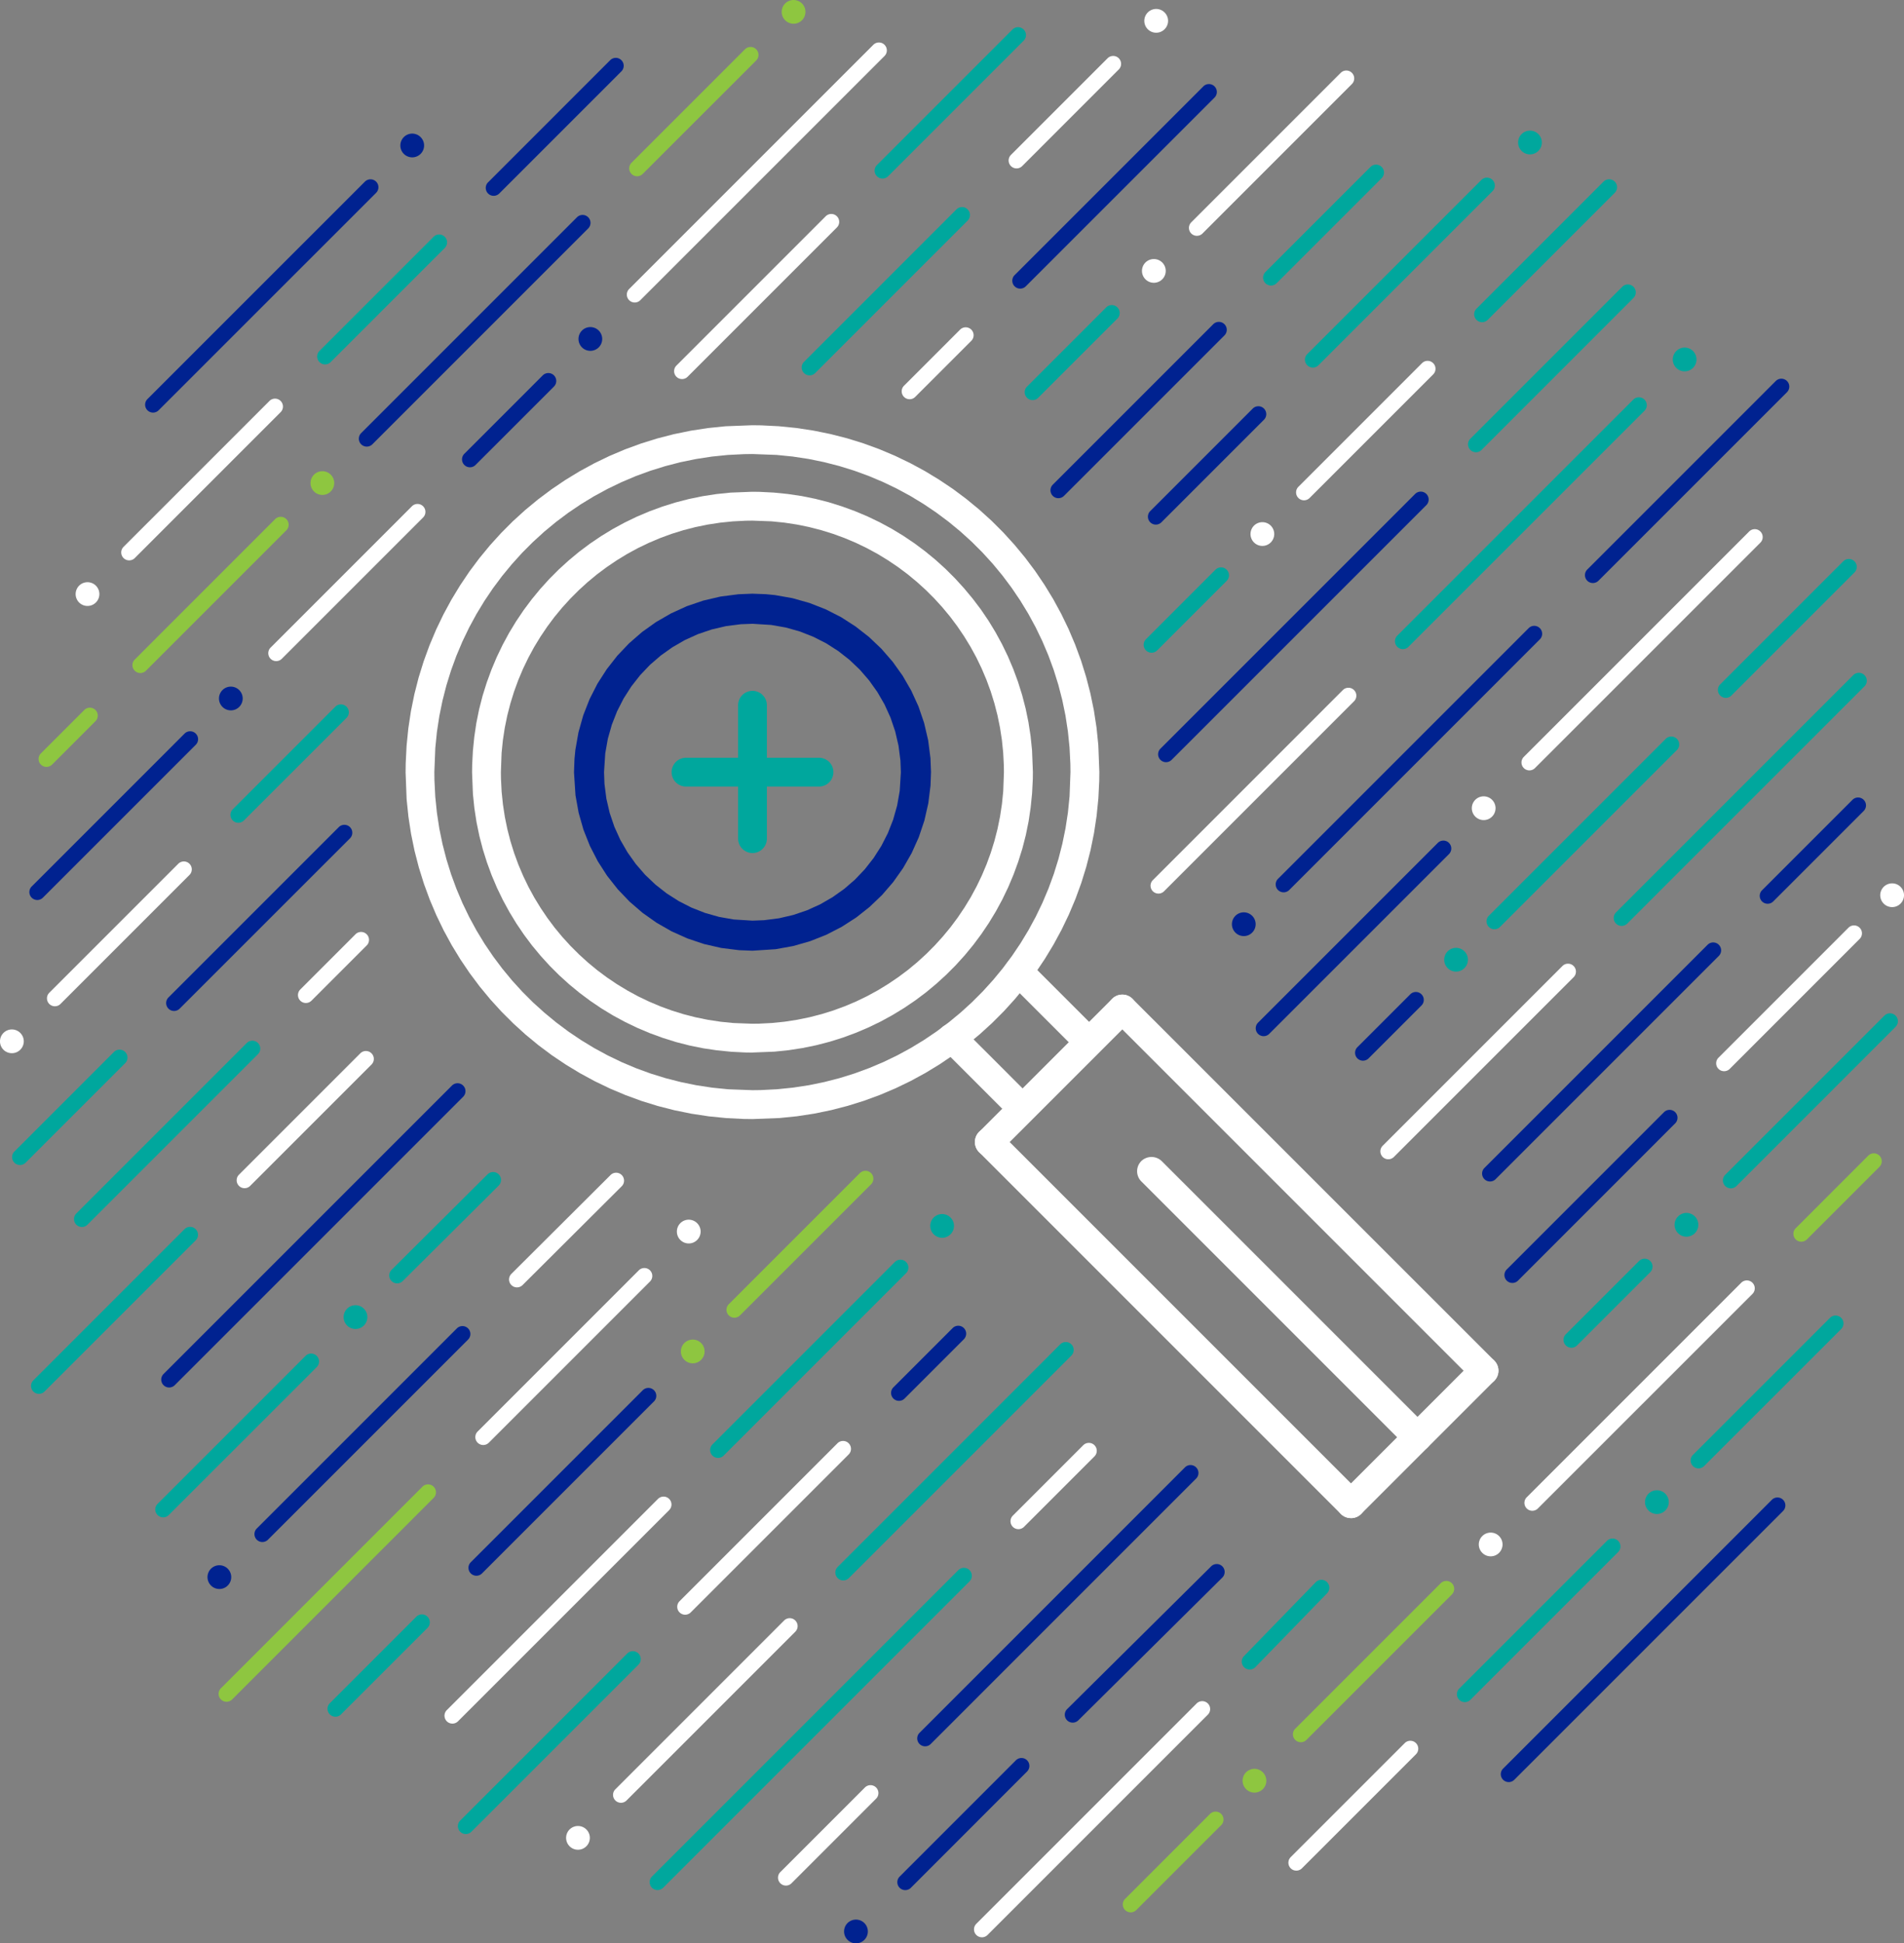<svg xmlns="http://www.w3.org/2000/svg" width="184.325" height="188.119" viewBox="0 0 184.325 188.119">
  <rect x="0" y="0" width="184.325" height="188.119" fill="#808080" stroke="none"/>
  <g id="Icone_saibamais" transform="translate(-34.453 -29.502)">
    <g id="BG" transform="translate(34.453 29.502)">
      <g id="Group_910" data-name="Group 910">
        <g id="Group_796" data-name="Group 796" transform="translate(7.164 100.745)">
          <path id="Path_814" data-name="Path 814" d="M53.917,310.479a.766.766,0,0,1-.542-1.308l16.5-16.5a.766.766,0,0,1,1.084,1.083l-16.5,16.5A.763.763,0,0,1,53.917,310.479Z" transform="translate(-53.151 -292.45)" fill="#00a79d"/>
        </g>
        <g id="Group_797" data-name="Group 797" transform="translate(15.61 104.859)">
          <path id="Path_815" data-name="Path 815" d="M75.96,332.64a.766.766,0,0,1-.542-1.308l27.92-27.92a.766.766,0,1,1,1.084,1.084L76.5,332.416A.764.764,0,0,1,75.96,332.64Z" transform="translate(-75.194 -303.187)" fill="#002290"/>
        </g>
        <g id="Group_798" data-name="Group 798" transform="translate(22.31 68.186)">
          <path id="Path_816" data-name="Path 816" d="M93.449,218.928a.766.766,0,0,1-.542-1.308l9.927-9.927a.766.766,0,1,1,1.084,1.084L93.991,218.7A.763.763,0,0,1,93.449,218.928Z" transform="translate(-92.683 -207.469)" fill="#00a79d"/>
        </g>
        <g id="Group_799" data-name="Group 799" transform="translate(103.082 151.401)">
          <path id="Path_817" data-name="Path 817" d="M304.266,440.016a.766.766,0,0,1-.539-1.311l13.944-13.82a.766.766,0,1,1,1.079,1.089l-13.944,13.821A.765.765,0,0,1,304.266,440.016Z" transform="translate(-303.5 -424.663)" fill="#002290"/>
        </g>
        <g id="Group_800" data-name="Group 800" transform="translate(1.172 101.607)">
          <path id="Path_818" data-name="Path 818" d="M38.278,305.868a.766.766,0,0,1-.542-1.308l9.636-9.635a.766.766,0,1,1,1.084,1.084l-9.636,9.635A.765.765,0,0,1,38.278,305.868Z" transform="translate(-37.512 -294.7)" fill="#00a79d"/>
        </g>
        <g id="Group_801" data-name="Group 801" transform="translate(62.893 151.769)">
          <path id="Path_819" data-name="Path 819" d="M199.371,456.816a.766.766,0,0,1-.542-1.308l29.658-29.658a.766.766,0,1,1,1.084,1.084l-29.658,29.658A.763.763,0,0,1,199.371,456.816Z" transform="translate(-198.605 -425.625)" fill="#00a79d"/>
        </g>
        <g id="Group_802" data-name="Group 802" transform="translate(25.968 48.784)">
          <path id="Path_820" data-name="Path 820" d="M103,172.043a.766.766,0,0,1-.542-1.308l13.68-13.68a.766.766,0,1,1,1.084,1.084l-13.68,13.68A.764.764,0,0,1,103,172.043Z" transform="translate(-102.229 -156.831)" fill="#fff"/>
        </g>
        <g id="Group_803" data-name="Group 803" transform="translate(59.349 156.643)">
          <path id="Path_821" data-name="Path 821" d="M190.122,456.214a.766.766,0,0,1-.542-1.308l16.336-16.336A.766.766,0,0,1,207,439.653l-16.336,16.336A.763.763,0,0,1,190.122,456.214Z" transform="translate(-189.356 -438.345)" fill="#fff"/>
        </g>
        <g id="Group_804" data-name="Group 804" transform="translate(97.827 139.674)">
          <path id="Path_822" data-name="Path 822" d="M290.55,402.408a.766.766,0,0,1-.542-1.308l6.819-6.819a.766.766,0,1,1,1.084,1.083l-6.819,6.819A.763.763,0,0,1,290.55,402.408Z" transform="translate(-289.784 -394.057)" fill="#fff"/>
        </g>
        <g id="Group_805" data-name="Group 805" transform="translate(124.73 168.51)">
          <path id="Path_823" data-name="Path 823" d="M360.767,481.889a.766.766,0,0,1-.542-1.308l11.038-11.038a.766.766,0,0,1,1.084,1.084l-11.038,11.038A.763.763,0,0,1,360.767,481.889Z" transform="translate(-360.001 -469.319)" fill="#fff"/>
        </g>
        <g id="Group_806" data-name="Group 806" transform="translate(28.847 90.215)">
          <path id="Path_824" data-name="Path 824" d="M110.51,271.843a.766.766,0,0,1-.542-1.308l5.344-5.344a.766.766,0,1,1,1.084,1.084l-5.344,5.344A.763.763,0,0,1,110.51,271.843Z" transform="translate(-109.744 -264.967)" fill="#fff"/>
        </g>
        <g id="Group_807" data-name="Group 807" transform="translate(22.911 101.739)">
          <path id="Path_825" data-name="Path 825" d="M95.017,308.325a.766.766,0,0,1-.542-1.308l11.747-11.747a.766.766,0,1,1,1.084,1.084L95.559,308.1A.763.763,0,0,1,95.017,308.325Z" transform="translate(-94.251 -295.045)" fill="#fff"/>
        </g>
        <g id="Group_808" data-name="Group 808" transform="translate(44.33 159.826)">
          <path id="Path_826" data-name="Path 826" d="M150.922,464.367a.766.766,0,0,1-.542-1.308l16.181-16.181a.766.766,0,0,1,1.083,1.083l-16.181,16.181A.764.764,0,0,1,150.922,464.367Z" transform="translate(-150.156 -446.654)" fill="#00a79d"/>
        </g>
        <g id="Group_809" data-name="Group 809" transform="translate(15.032 131.027)">
          <path id="Path_827" data-name="Path 827" d="M74.451,387.341a.766.766,0,0,1-.542-1.308l14.322-14.322a.766.766,0,1,1,1.084,1.084L74.993,387.116A.764.764,0,0,1,74.451,387.341Z" transform="translate(-73.685 -371.486)" fill="#00a79d"/>
        </g>
        <g id="Group_810" data-name="Group 810" transform="translate(44.729 36.112)">
          <path id="Path_828" data-name="Path 828" d="M151.963,132.879a.766.766,0,0,1-.542-1.308l7.59-7.59a.766.766,0,0,1,1.084,1.084l-7.59,7.59A.763.763,0,0,1,151.963,132.879Z" transform="translate(-151.197 -123.757)" fill="#002290"/>
        </g>
        <g id="Group_811" data-name="Group 811" transform="translate(86.265 128.334)">
          <path id="Path_829" data-name="Path 829" d="M260.373,371.729a.766.766,0,0,1-.542-1.308l5.738-5.739a.766.766,0,1,1,1.084,1.083l-5.738,5.739A.764.764,0,0,1,260.373,371.729Z" transform="translate(-259.607 -364.458)" fill="#002290"/>
        </g>
        <g id="Group_812" data-name="Group 812" transform="translate(12.823 50.028)">
          <path id="Path_830" data-name="Path 830" d="M68.687,175.2a.766.766,0,0,1-.542-1.308L81.734,160.3a.766.766,0,0,1,1.084,1.084L69.229,174.973A.763.763,0,0,1,68.687,175.2Z" transform="translate(-67.921 -160.076)" fill="#8ec640"/>
        </g>
        <g id="Group_813" data-name="Group 813" transform="translate(16.084 79.843)">
          <path id="Path_831" data-name="Path 831" d="M77.2,255.915a.766.766,0,0,1-.542-1.308l16.488-16.488a.766.766,0,1,1,1.084,1.084L77.74,255.69A.765.765,0,0,1,77.2,255.915Z" transform="translate(-76.432 -237.894)" fill="#002290"/>
        </g>
        <g id="Group_814" data-name="Group 814" transform="translate(43.032 144.872)">
          <path id="Path_832" data-name="Path 832" d="M147.533,429.6a.766.766,0,0,1-.542-1.308l20.442-20.442a.766.766,0,1,1,1.083,1.084l-20.442,20.442A.765.765,0,0,1,147.533,429.6Z" transform="translate(-146.767 -407.624)" fill="#fff"/>
        </g>
        <g id="Group_815" data-name="Group 815" transform="translate(86.87 170.18)">
          <path id="Path_833" data-name="Path 833" d="M261.953,486.464a.766.766,0,0,1-.542-1.308L272.664,473.9a.766.766,0,0,1,1.083,1.084L262.5,486.239A.763.763,0,0,1,261.953,486.464Z" transform="translate(-261.187 -473.679)" fill="#002290"/>
        </g>
        <g id="Group_816" data-name="Group 816" transform="translate(68.75 121.938)">
          <path id="Path_834" data-name="Path 834" d="M214.658,366.955a.766.766,0,0,1-.542-1.308l17.658-17.658a.766.766,0,1,1,1.084,1.084L215.2,366.73A.764.764,0,0,1,214.658,366.955Z" transform="translate(-213.892 -347.764)" fill="#00a79d"/>
        </g>
        <g id="Group_817" data-name="Group 817" transform="translate(75.317 172.79)">
          <path id="Path_835" data-name="Path 835" d="M231.8,490.228a.766.766,0,0,1-.542-1.308l8.2-8.2a.766.766,0,0,1,1.083,1.083l-8.2,8.2A.763.763,0,0,1,231.8,490.228Z" transform="translate(-231.031 -480.491)" fill="#fff"/>
        </g>
        <g id="Group_818" data-name="Group 818" transform="translate(4.548 83.389)">
          <path id="Path_836" data-name="Path 836" d="M47.088,261.168a.766.766,0,0,1-.542-1.308l12.486-12.486a.766.766,0,1,1,1.084,1.084L47.63,260.944A.763.763,0,0,1,47.088,261.168Z" transform="translate(-46.322 -247.149)" fill="#fff"/>
        </g>
        <g id="Group_819" data-name="Group 819" transform="translate(2.844 70.792)">
          <path id="Path_837" data-name="Path 837" d="M42.64,230.6a.766.766,0,0,1-.542-1.308l14.8-14.8a.766.766,0,1,1,1.084,1.084l-14.8,14.8A.766.766,0,0,1,42.64,230.6Z" transform="translate(-41.874 -214.271)" fill="#002290"/>
        </g>
        <g id="Group_820" data-name="Group 820" transform="translate(125.168 153.037)">
          <path id="Path_838" data-name="Path 838" d="M361.911,444.548a.766.766,0,0,1-.542-1.308l14.081-14.081a.766.766,0,0,1,1.083,1.084l-14.081,14.081A.766.766,0,0,1,361.911,444.548Z" transform="translate(-361.145 -428.935)" fill="#8ec640"/>
        </g>
        <g id="Group_821" data-name="Group 821" transform="translate(65.563 139.486)">
          <path id="Path_839" data-name="Path 839" d="M206.34,410.386a.766.766,0,0,1-.542-1.308l15.288-15.288a.766.766,0,1,1,1.084,1.083l-15.288,15.288A.764.764,0,0,1,206.34,410.386Z" transform="translate(-205.574 -393.565)" fill="#fff"/>
        </g>
        <g id="Group_822" data-name="Group 822" transform="translate(94.294 164.673)">
          <path id="Path_840" data-name="Path 840" d="M281.329,482.164a.766.766,0,0,1-.542-1.308l21.327-21.327a.766.766,0,0,1,1.084,1.084l-21.327,21.327A.764.764,0,0,1,281.329,482.164Z" transform="translate(-280.563 -459.304)" fill="#fff"/>
        </g>
        <g id="Group_823" data-name="Group 823" transform="translate(21.163 143.689)">
          <path id="Path_841" data-name="Path 841" d="M90.454,425.58a.766.766,0,0,1-.542-1.308l19.51-19.511a.766.766,0,1,1,1.084,1.084L91,425.355A.763.763,0,0,1,90.454,425.58Z" transform="translate(-89.688 -404.536)" fill="#8ec640"/>
        </g>
        <g id="Group_824" data-name="Group 824" transform="translate(141.043 148.937)">
          <path id="Path_842" data-name="Path 842" d="M403.346,434.063a.766.766,0,0,1-.542-1.308l14.3-14.3a.766.766,0,1,1,1.083,1.084l-14.3,14.3A.763.763,0,0,1,403.346,434.063Z" transform="translate(-402.58 -418.233)" fill="#00a79d"/>
        </g>
        <g id="Group_825" data-name="Group 825" transform="translate(80.874 129.912)">
          <path id="Path_843" data-name="Path 843" d="M246.3,391.652a.766.766,0,0,1-.542-1.308L267.3,368.8a.766.766,0,1,1,1.084,1.083l-21.543,21.543A.765.765,0,0,1,246.3,391.652Z" transform="translate(-245.537 -368.576)" fill="#00a79d"/>
        </g>
        <g id="Group_826" data-name="Group 826" transform="translate(49.282 113.523)">
          <path id="Path_844" data-name="Path 844" d="M163.846,336.9a.766.766,0,0,1-.541-1.309l9.6-9.567a.766.766,0,0,1,1.082,1.086l-9.6,9.567A.767.767,0,0,1,163.846,336.9Z" transform="translate(-163.08 -325.802)" fill="#fff"/>
        </g>
        <g id="Group_827" data-name="Group 827" transform="translate(70.33 113.336)">
          <path id="Path_845" data-name="Path 845" d="M218.782,339.534a.766.766,0,0,1-.542-1.308l12.689-12.689a.766.766,0,1,1,1.084,1.084L219.324,339.31A.765.765,0,0,1,218.782,339.534Z" transform="translate(-218.016 -325.313)" fill="#8ec640"/>
        </g>
        <g id="Group_828" data-name="Group 828" transform="translate(151.363 121.829)">
          <path id="Path_846" data-name="Path 846" d="M430.28,356.116a.766.766,0,0,1-.542-1.308l7.1-7.1a.766.766,0,0,1,1.083,1.083l-7.1,7.1A.766.766,0,0,1,430.28,356.116Z" transform="translate(-429.514 -347.481)" fill="#00a79d"/>
        </g>
        <g id="Group_829" data-name="Group 829" transform="translate(120.215 152.928)">
          <path id="Path_847" data-name="Path 847" d="M348.983,437.333a.766.766,0,0,1-.55-1.3l6.945-7.152a.766.766,0,0,1,1.1,1.068l-6.945,7.152A.764.764,0,0,1,348.983,437.333Z" transform="translate(-348.217 -428.649)" fill="#00a79d"/>
        </g>
        <g id="Group_830" data-name="Group 830" transform="translate(37.682 113.455)">
          <path id="Path_848" data-name="Path 848" d="M133.569,336.4a.766.766,0,0,1-.54-1.31l9.29-9.244a.766.766,0,1,1,1.081,1.087l-9.29,9.244A.765.765,0,0,1,133.569,336.4Z" transform="translate(-132.803 -325.623)" fill="#00a79d"/>
        </g>
        <g id="Group_831" data-name="Group 831" transform="translate(45.353 134.352)">
          <path id="Path_849" data-name="Path 849" d="M153.592,398.347a.766.766,0,0,1-.542-1.308L169.7,380.391a.766.766,0,1,1,1.084,1.084l-16.648,16.648A.763.763,0,0,1,153.592,398.347Z" transform="translate(-152.826 -380.166)" fill="#002290"/>
        </g>
        <g id="Group_832" data-name="Group 832" transform="translate(88.797 141.808)">
          <path id="Path_850" data-name="Path 850" d="M266.982,426.865a.766.766,0,0,1-.542-1.308l25.705-25.706a.766.766,0,0,1,1.083,1.083l-25.705,25.706A.764.764,0,0,1,266.982,426.865Z" transform="translate(-266.216 -399.627)" fill="#002290"/>
        </g>
        <g id="Group_833" data-name="Group 833" transform="translate(24.634 128.366)">
          <path id="Path_851" data-name="Path 851" d="M99.514,385.446a.766.766,0,0,1-.542-1.308l19.371-19.371a.766.766,0,1,1,1.084,1.083l-19.371,19.371A.764.764,0,0,1,99.514,385.446Z" transform="translate(-98.748 -364.542)" fill="#002290"/>
        </g>
        <g id="Group_834" data-name="Group 834" transform="translate(3.004 118.762)">
          <path id="Path_852" data-name="Path 852" d="M43.058,355.639a.766.766,0,0,1-.542-1.308L57.148,339.7a.766.766,0,0,1,1.084,1.083L43.6,355.414A.763.763,0,0,1,43.058,355.639Z" transform="translate(-42.292 -339.475)" fill="#00a79d"/>
        </g>
        <g id="Group_835" data-name="Group 835" transform="translate(11.737 38.589)">
          <path id="Path_853" data-name="Path 853" d="M65.853,145.875a.766.766,0,0,1-.542-1.308l14.123-14.122a.766.766,0,0,1,1.084,1.084L66.4,145.651A.763.763,0,0,1,65.853,145.875Z" transform="translate(-65.087 -130.22)" fill="#fff"/>
        </g>
        <g id="Group_836" data-name="Group 836" transform="translate(46.017 122.748)">
          <path id="Path_854" data-name="Path 854" d="M155.325,367.009a.766.766,0,0,1-.542-1.308l15.6-15.6a.766.766,0,1,1,1.084,1.083l-15.6,15.6A.763.763,0,0,1,155.325,367.009Z" transform="translate(-154.559 -349.878)" fill="#fff"/>
        </g>
        <g id="Group_837" data-name="Group 837" transform="translate(3.735 68.5)">
          <path id="Path_855" data-name="Path 855" d="M44.967,214.027a.766.766,0,0,1-.542-1.308l4.2-4.2a.766.766,0,0,1,1.084,1.083l-4.2,4.2A.764.764,0,0,1,44.967,214.027Z" transform="translate(-44.201 -208.29)" fill="#8ec640"/>
        </g>
        <g id="Group_838" data-name="Group 838" transform="translate(31.707 156.277)">
          <path id="Path_856" data-name="Path 856" d="M117.974,447.293a.766.766,0,0,1-.542-1.308l8.371-8.371a.766.766,0,0,1,1.084,1.083l-8.371,8.371A.764.764,0,0,1,117.974,447.293Z" transform="translate(-117.208 -437.39)" fill="#00a79d"/>
        </g>
        <g id="Group_839" data-name="Group 839" transform="translate(108.698 175.38)">
          <path id="Path_857" data-name="Path 857" d="M318.924,496.991a.766.766,0,0,1-.542-1.308l8.207-8.208a.766.766,0,1,1,1.083,1.083l-8.207,8.208A.763.763,0,0,1,318.924,496.991Z" transform="translate(-318.158 -487.251)" fill="#8ec640"/>
        </g>
        <g id="Group_840" data-name="Group 840" transform="translate(30.061 45.612)">
          <path id="Path_858" data-name="Path 858" d="M113.249,150.513a1.149,1.149,0,0,1,0-1.624h0a1.149,1.149,0,0,1,1.624,0h0a1.149,1.149,0,0,1,0,1.624h0a1.133,1.133,0,0,1-.812.337h0A1.14,1.14,0,0,1,113.249,150.513Z" transform="translate(-112.913 -148.552)" fill="#8ec640"/>
        </g>
        <g id="Group_841" data-name="Group 841" transform="translate(7.322 56.359)">
          <path id="Path_859" data-name="Path 859" d="M53.9,178.566a1.154,1.154,0,0,1,0-1.628h0a1.149,1.149,0,0,1,1.625,0h0a1.149,1.149,0,0,1,0,1.625h0a1.149,1.149,0,0,1-.816.337h0A1.155,1.155,0,0,1,53.9,178.566Z" transform="translate(-53.563 -176.602)" fill="#fff"/>
        </g>
        <g id="Group_842" data-name="Group 842" transform="translate(56.003 31.662)">
          <path id="Path_860" data-name="Path 860" d="M180.959,114.107a1.154,1.154,0,0,1,0-1.628h0a1.149,1.149,0,0,1,1.624,0h0a1.154,1.154,0,0,1,0,1.628h0a1.156,1.156,0,0,1-.812.337h0A1.151,1.151,0,0,1,180.959,114.107Z" transform="translate(-180.623 -112.143)" fill="#002290"/>
        </g>
        <g id="Group_843" data-name="Group 843" transform="translate(38.758 12.932)">
          <path id="Path_861" data-name="Path 861" d="M135.949,65.219a1.149,1.149,0,0,1,0-1.624h0a1.142,1.142,0,0,1,1.624,0h0a1.142,1.142,0,0,1,0,1.624h0a1.149,1.149,0,0,1-.812.337h0A1.156,1.156,0,0,1,135.949,65.219Z" transform="translate(-135.613 -63.255)" fill="#002290"/>
        </g>
        <g id="Group_844" data-name="Group 844" transform="translate(21.199 66.467)">
          <path id="Path_862" data-name="Path 862" d="M90.119,204.943a1.149,1.149,0,0,1,0-1.624h0a1.149,1.149,0,0,1,1.624,0h0a1.149,1.149,0,0,1,0,1.624h0a1.133,1.133,0,0,1-.812.337h0A1.143,1.143,0,0,1,90.119,204.943Z" transform="translate(-89.783 -202.983)" fill="#002290"/>
        </g>
        <g id="Group_845" data-name="Group 845" transform="translate(0 99.654)">
          <path id="Path_863" data-name="Path 863" d="M34.789,291.567a1.154,1.154,0,0,1,0-1.628h0a1.15,1.15,0,0,1,1.628,0h0a1.145,1.145,0,0,1,0,1.624h0a1.149,1.149,0,0,1-.812.337h0A1.161,1.161,0,0,1,34.789,291.567Z" transform="translate(-34.453 -289.603)" fill="#fff"/>
        </g>
        <g id="Group_846" data-name="Group 846" transform="translate(33.265 126.347)">
          <path id="Path_864" data-name="Path 864" d="M121.614,361.236a1.147,1.147,0,0,1,0-1.628h0a1.149,1.149,0,0,1,1.624,0h0a1.154,1.154,0,0,1,0,1.628h0a1.152,1.152,0,0,1-.812.333h0A1.144,1.144,0,0,1,121.614,361.236Z" transform="translate(-121.275 -359.271)" fill="#00a79d"/>
        </g>
        <g id="Group_847" data-name="Group 847" transform="translate(65.528 118.067)">
          <path id="Path_865" data-name="Path 865" d="M205.819,339.627a1.154,1.154,0,0,1,0-1.628h0a1.149,1.149,0,0,1,1.624,0h0a1.147,1.147,0,0,1,0,1.628h0a1.149,1.149,0,0,1-.812.337h0A1.156,1.156,0,0,1,205.819,339.627Z" transform="translate(-205.483 -337.662)" fill="#fff"/>
        </g>
        <g id="Group_848" data-name="Group 848" transform="translate(65.915 129.673)">
          <path id="Path_866" data-name="Path 866" d="M206.829,369.913a1.149,1.149,0,0,1,0-1.624h0a1.149,1.149,0,0,1,1.624,0h0a1.149,1.149,0,0,1,0,1.624h0a1.132,1.132,0,0,1-.812.338h0A1.139,1.139,0,0,1,206.829,369.913Z" transform="translate(-206.492 -367.952)" fill="#8ec640"/>
        </g>
        <g id="Group_849" data-name="Group 849" transform="translate(90.056 117.523)">
          <path id="Path_867" data-name="Path 867" d="M269.839,338.2a1.149,1.149,0,0,1,0-1.624h0a1.149,1.149,0,0,1,1.625,0h0a1.142,1.142,0,0,1,0,1.624h0a1.132,1.132,0,0,1-.812.338h0A1.145,1.145,0,0,1,269.839,338.2Z" transform="translate(-269.503 -336.242)" fill="#00a79d"/>
        </g>
        <g id="Group_850" data-name="Group 850" transform="translate(81.715 185.821)">
          <path id="Path_868" data-name="Path 868" d="M248.069,516.463a1.149,1.149,0,0,1,0-1.625h0a1.154,1.154,0,0,1,1.628,0h0a1.149,1.149,0,0,1,0,1.625h0a1.149,1.149,0,0,1-.816.337h0A1.146,1.146,0,0,1,248.069,516.463Z" transform="translate(-247.733 -514.503)" fill="#002290"/>
        </g>
        <g id="Group_851" data-name="Group 851" transform="translate(162.114 117.413)">
          <path id="Path_869" data-name="Path 869" d="M457.914,337.919a1.142,1.142,0,0,1,0-1.625h0a1.142,1.142,0,0,1,1.625,0h0a1.149,1.149,0,0,1,0,1.625h0a1.163,1.163,0,0,1-.812.337h0A1.149,1.149,0,0,1,457.914,337.919Z" transform="translate(-457.575 -335.955)" fill="#00a79d"/>
        </g>
        <g id="Group_852" data-name="Group 852" transform="translate(120.293 171.224)">
          <path id="Path_870" data-name="Path 870" d="M348.759,478.367a1.149,1.149,0,0,1,0-1.624h0a1.145,1.145,0,0,1,1.624,0h0a1.15,1.15,0,0,1,0,1.628h0a1.166,1.166,0,0,1-.816.337h0A1.157,1.157,0,0,1,348.759,478.367Z" transform="translate(-348.422 -476.403)" fill="#8ec640"/>
        </g>
        <g id="Group_853" data-name="Group 853" transform="translate(54.804 176.76)">
          <path id="Path_871" data-name="Path 871" d="M177.829,492.813a1.149,1.149,0,0,1,0-1.625h0a1.149,1.149,0,0,1,1.625,0h0a1.149,1.149,0,0,1,0,1.625h0a1.14,1.14,0,0,1-.812.337h0A1.133,1.133,0,0,1,177.829,492.813Z" transform="translate(-177.492 -490.853)" fill="#fff"/>
        </g>
        <g id="Group_854" data-name="Group 854" transform="translate(20.088 151.519)">
          <path id="Path_872" data-name="Path 872" d="M87.219,426.933a1.149,1.149,0,0,1,0-1.624h0a1.149,1.149,0,0,1,1.625,0h0a1.149,1.149,0,0,1,0,1.624h0a1.133,1.133,0,0,1-.812.337h0A1.14,1.14,0,0,1,87.219,426.933Z" transform="translate(-86.883 -424.973)" fill="#002290"/>
        </g>
        <g id="Group_855" data-name="Group 855" transform="translate(14.05 17.358)">
          <path id="Path_873" data-name="Path 873" d="M71.889,97.39a.766.766,0,0,1-.542-1.308L92.4,75.033a.766.766,0,1,1,1.084,1.084L72.431,97.165A.764.764,0,0,1,71.889,97.39Z" transform="translate(-71.123 -74.808)" fill="#002290"/>
        </g>
        <g id="Group_856" data-name="Group 856" transform="translate(145.292 144.947)">
          <path id="Path_874" data-name="Path 874" d="M414.435,435.382a.766.766,0,0,1-.542-1.308l26.03-26.03a.766.766,0,0,1,1.083,1.083l-26.03,26.03A.763.763,0,0,1,414.435,435.382Z" transform="translate(-413.669 -407.82)" fill="#002290"/>
        </g>
        <g id="Group_857" data-name="Group 857" transform="translate(156.223 65.129)">
          <path id="Path_875" data-name="Path 875" d="M442.966,223.992a.766.766,0,0,1-.542-1.308l22.968-22.968a.766.766,0,1,1,1.083,1.084l-22.967,22.968A.763.763,0,0,1,442.966,223.992Z" transform="translate(-442.2 -199.492)" fill="#00a79d"/>
        </g>
        <g id="Group_858" data-name="Group 858" transform="translate(147.295 51.245)">
          <path id="Path_876" data-name="Path 876" d="M419.663,186.584a.766.766,0,0,1-.542-1.308l21.8-21.8A.766.766,0,1,1,442,164.562l-21.8,21.8A.764.764,0,0,1,419.663,186.584Z" transform="translate(-418.897 -163.254)" fill="#fff"/>
        </g>
        <g id="Group_859" data-name="Group 859" transform="translate(145.644 107.437)">
          <path id="Path_877" data-name="Path 877" d="M415.354,326.671a.766.766,0,0,1-.542-1.308l15.222-15.222a.766.766,0,0,1,1.084,1.083L415.9,326.447A.763.763,0,0,1,415.354,326.671Z" transform="translate(-414.588 -309.917)" fill="#002290"/>
        </g>
        <g id="Group_860" data-name="Group 860" transform="translate(65.261 20.712)">
          <path id="Path_878" data-name="Path 878" d="M205.552,99.543a.766.766,0,0,1-.542-1.308l14.45-14.45a.766.766,0,0,1,1.083,1.084l-14.45,14.45A.763.763,0,0,1,205.552,99.543Z" transform="translate(-204.786 -83.561)" fill="#fff"/>
        </g>
        <g id="Group_861" data-name="Group 861" transform="translate(170.359 77.197)">
          <path id="Path_879" data-name="Path 879" d="M479.862,241.277a.766.766,0,0,1-.542-1.308l8.755-8.755a.766.766,0,0,1,1.083,1.084l-8.755,8.755A.764.764,0,0,1,479.862,241.277Z" transform="translate(-479.096 -230.989)" fill="#002290"/>
        </g>
        <g id="Group_862" data-name="Group 862" transform="translate(97.999 8.137)">
          <path id="Path_880" data-name="Path 880" d="M291,70.542a.766.766,0,0,1-.542-1.308l18.27-18.27a.766.766,0,0,1,1.083,1.084l-18.27,18.27A.763.763,0,0,1,291,70.542Z" transform="translate(-290.233 -50.739)" fill="#002290"/>
        </g>
        <g id="Group_863" data-name="Group 863" transform="translate(115.102 6.827)">
          <path id="Path_881" data-name="Path 881" d="M335.639,63.321a.766.766,0,0,1-.542-1.308l14.468-14.468a.766.766,0,0,1,1.083,1.084L336.181,63.1A.763.763,0,0,1,335.639,63.321Z" transform="translate(-334.873 -47.321)" fill="#fff"/>
        </g>
        <g id="Group_864" data-name="Group 864" transform="translate(87.293 31.683)">
          <path id="Path_882" data-name="Path 882" d="M263.056,119.158a.766.766,0,0,1-.542-1.308l5.43-5.43a.766.766,0,1,1,1.084,1.084l-5.43,5.43A.763.763,0,0,1,263.056,119.158Z" transform="translate(-262.29 -112.195)" fill="#fff"/>
        </g>
        <g id="Group_865" data-name="Group 865" transform="translate(47.026 5.6)">
          <path id="Path_883" data-name="Path 883" d="M157.957,57.475a.766.766,0,0,1-.542-1.308l11.822-11.823a.766.766,0,1,1,1.084,1.084L158.5,57.25A.764.764,0,0,1,157.957,57.475Z" transform="translate(-157.191 -44.119)" fill="#002290"/>
        </g>
        <g id="Group_866" data-name="Group 866" transform="translate(133.634 93.283)">
          <path id="Path_884" data-name="Path 884" d="M384.007,291.91a.766.766,0,0,1-.542-1.308l17.4-17.4a.766.766,0,1,1,1.083,1.084l-17.4,17.4A.763.763,0,0,1,384.007,291.91Z" transform="translate(-383.241 -272.974)" fill="#fff"/>
        </g>
        <g id="Group_867" data-name="Group 867" transform="translate(143.91 71.297)">
          <path id="Path_885" data-name="Path 885" d="M410.828,234.245a.766.766,0,0,1-.542-1.308l17.122-17.122a.766.766,0,1,1,1.083,1.084L411.37,234.02A.764.764,0,0,1,410.828,234.245Z" transform="translate(-410.062 -215.59)" fill="#00a79d"/>
        </g>
        <g id="Group_868" data-name="Group 868" transform="translate(122.281 15.936)">
          <path id="Path_886" data-name="Path 886" d="M354.377,82.8a.766.766,0,0,1-.542-1.308l10.17-10.17a.766.766,0,0,1,1.084,1.084l-10.17,10.17A.764.764,0,0,1,354.377,82.8Z" transform="translate(-353.611 -71.097)" fill="#00a79d"/>
        </g>
        <g id="Group_869" data-name="Group 869" transform="translate(153.44 36.659)">
          <path id="Path_887" data-name="Path 887" d="M435.7,144.963a.766.766,0,0,1-.542-1.308l18.248-18.248a.766.766,0,1,1,1.084,1.084l-18.248,18.248A.765.765,0,0,1,435.7,144.963Z" transform="translate(-434.935 -125.183)" fill="#002290"/>
        </g>
        <g id="Group_870" data-name="Group 870" transform="translate(173.619 111.658)">
          <path id="Path_888" data-name="Path 888" d="M488.369,329.476a.766.766,0,0,1-.542-1.308l7.009-7.01a.766.766,0,1,1,1.083,1.083l-7.009,7.01A.765.765,0,0,1,488.369,329.476Z" transform="translate(-487.603 -320.934)" fill="#8ec640"/>
        </g>
        <g id="Group_871" data-name="Group 871" transform="translate(143.476 91.229)">
          <path id="Path_889" data-name="Path 889" d="M409.7,290.752a.766.766,0,0,1-.542-1.308l21.607-21.607a.766.766,0,0,1,1.084,1.084l-21.607,21.607A.764.764,0,0,1,409.7,290.752Z" transform="translate(-408.929 -267.612)" fill="#002290"/>
        </g>
        <g id="Group_872" data-name="Group 872" transform="translate(131.185 96.025)">
          <path id="Path_890" data-name="Path 890" d="M377.615,286.783a.766.766,0,0,1-.542-1.308l5.119-5.118a.766.766,0,1,1,1.084,1.083l-5.119,5.118A.764.764,0,0,1,377.615,286.783Z" transform="translate(-376.849 -280.132)" fill="#002290"/>
        </g>
        <g id="Group_873" data-name="Group 873" transform="translate(111.13 39.325)">
          <path id="Path_891" data-name="Path 891" d="M325.27,143.6a.766.766,0,0,1-.542-1.308l9.925-9.925a.766.766,0,1,1,1.083,1.084l-9.925,9.925A.763.763,0,0,1,325.27,143.6Z" transform="translate(-324.504 -132.143)" fill="#002290"/>
        </g>
        <g id="Group_874" data-name="Group 874" transform="translate(84.67 2.631)">
          <path id="Path_892" data-name="Path 892" d="M256.21,51.024a.766.766,0,0,1-.542-1.308L268.79,36.595a.766.766,0,0,1,1.083,1.084L256.752,50.8A.763.763,0,0,1,256.21,51.024Z" transform="translate(-255.444 -36.37)" fill="#00a79d"/>
        </g>
        <g id="Group_875" data-name="Group 875" transform="translate(126.331 17.195)">
          <path id="Path_893" data-name="Path 893" d="M364.946,92.769a.766.766,0,0,1-.542-1.308l16.854-16.854a.766.766,0,0,1,1.083,1.084L365.488,92.544A.764.764,0,0,1,364.946,92.769Z" transform="translate(-364.18 -74.382)" fill="#00a79d"/>
        </g>
        <g id="Group_876" data-name="Group 876" transform="translate(97.646 5.415)">
          <path id="Path_894" data-name="Path 894" d="M290.077,54.522a.766.766,0,0,1-.542-1.308l9.354-9.354a.766.766,0,0,1,1.084,1.084L290.619,54.3A.764.764,0,0,1,290.077,54.522Z" transform="translate(-289.311 -43.635)" fill="#fff"/>
        </g>
        <g id="Group_877" data-name="Group 877" transform="translate(166.142 89.581)">
          <path id="Path_895" data-name="Path 895" d="M468.854,277.424a.766.766,0,0,1-.542-1.308l12.58-12.58a.766.766,0,0,1,1.084,1.084L469.4,277.2A.763.763,0,0,1,468.854,277.424Z" transform="translate(-468.088 -263.311)" fill="#fff"/>
        </g>
        <g id="Group_878" data-name="Group 878" transform="translate(166.793 98.093)">
          <path id="Path_896" data-name="Path 896" d="M470.554,302.468a.766.766,0,0,1-.542-1.308l15.409-15.409a.766.766,0,0,1,1.084,1.083L471.1,302.244A.763.763,0,0,1,470.554,302.468Z" transform="translate(-469.788 -285.527)" fill="#00a79d"/>
        </g>
        <g id="Group_879" data-name="Group 879" transform="translate(34.74 20.806)">
          <path id="Path_897" data-name="Path 897" d="M125.891,106.233a.766.766,0,0,1-.542-1.308l20.894-20.894a.766.766,0,0,1,1.084,1.084l-20.894,20.894A.763.763,0,0,1,125.891,106.233Z" transform="translate(-125.125 -83.806)" fill="#002290"/>
        </g>
        <g id="Group_880" data-name="Group 880" transform="translate(101.696 31.159)">
          <path id="Path_898" data-name="Path 898" d="M300.647,127.895a.766.766,0,0,1-.542-1.308l15.534-15.534a.766.766,0,0,1,1.084,1.084L301.189,127.67A.764.764,0,0,1,300.647,127.895Z" transform="translate(-299.881 -110.828)" fill="#002290"/>
        </g>
        <g id="Group_881" data-name="Group 881" transform="translate(60.681 4.113)">
          <path id="Path_899" data-name="Path 899" d="M193.6,65.408a.766.766,0,0,1-.542-1.308l23.638-23.638a.766.766,0,0,1,1.084,1.084L194.139,65.184A.764.764,0,0,1,193.6,65.408Z" transform="translate(-192.831 -40.238)" fill="#fff"/>
        </g>
        <g id="Group_882" data-name="Group 882" transform="translate(142.12 27.538)">
          <path id="Path_900" data-name="Path 900" d="M406.155,117.615a.766.766,0,0,1-.542-1.308L420.32,101.6a.766.766,0,0,1,1.083,1.084L406.7,117.391A.765.765,0,0,1,406.155,117.615Z" transform="translate(-405.389 -101.377)" fill="#00a79d"/>
        </g>
        <g id="Group_883" data-name="Group 883" transform="translate(30.706 22.699)">
          <path id="Path_901" data-name="Path 901" d="M115.361,101.324a.766.766,0,0,1-.542-1.308l11.044-11.044a.766.766,0,0,1,1.083,1.084L115.9,101.1A.763.763,0,0,1,115.361,101.324Z" transform="translate(-114.595 -88.748)" fill="#00a79d"/>
        </g>
        <g id="Group_884" data-name="Group 884" transform="translate(99.2 29.532)">
          <path id="Path_902" data-name="Path 902" d="M294.133,115.78a.766.766,0,0,1-.542-1.308l7.665-7.665a.766.766,0,0,1,1.084,1.084l-7.665,7.665A.762.762,0,0,1,294.133,115.78Z" transform="translate(-293.367 -106.582)" fill="#00a79d"/>
        </g>
        <g id="Group_885" data-name="Group 885" transform="translate(111.385 66.58)">
          <path id="Path_903" data-name="Path 903" d="M325.937,223.2a.766.766,0,0,1-.542-1.308L343.785,203.5a.766.766,0,0,1,1.084,1.084l-18.389,18.389A.763.763,0,0,1,325.937,223.2Z" transform="translate(-325.171 -203.279)" fill="#fff"/>
        </g>
        <g id="Group_886" data-name="Group 886" transform="translate(110.721 54.91)">
          <path id="Path_904" data-name="Path 904" d="M324.2,181.093a.766.766,0,0,1-.542-1.308l6.741-6.741a.766.766,0,0,1,1.083,1.083l-6.741,6.741A.764.764,0,0,1,324.2,181.093Z" transform="translate(-323.438 -172.819)" fill="#00a79d"/>
        </g>
        <g id="Group_887" data-name="Group 887" transform="translate(123.5 60.57)">
          <path id="Path_905" data-name="Path 905" d="M357.557,213.4a.766.766,0,0,1-.542-1.308l24.276-24.276a.766.766,0,0,1,1.083,1.083L358.1,213.176A.763.763,0,0,1,357.557,213.4Z" transform="translate(-356.791 -187.591)" fill="#002290"/>
        </g>
        <g id="Group_888" data-name="Group 888" transform="translate(125.473 34.932)">
          <path id="Path_906" data-name="Path 906" d="M362.708,134.174a.766.766,0,0,1-.542-1.308L374.132,120.9a.766.766,0,0,1,1.083,1.084L363.25,133.95A.763.763,0,0,1,362.708,134.174Z" transform="translate(-361.942 -120.676)" fill="#fff"/>
        </g>
        <g id="Group_889" data-name="Group 889" transform="translate(77.612 20.045)">
          <path id="Path_907" data-name="Path 907" d="M237.787,98.111a.766.766,0,0,1-.542-1.308L252,82.045a.766.766,0,1,1,1.084,1.084L238.329,97.886A.764.764,0,0,1,237.787,98.111Z" transform="translate(-237.021 -81.82)" fill="#00a79d"/>
        </g>
        <g id="Group_890" data-name="Group 890" transform="translate(135.05 38.46)">
          <path id="Path_908" data-name="Path 908" d="M387.7,154.26a.766.766,0,0,1-.542-1.308l22.845-22.845a.766.766,0,0,1,1.084,1.083l-22.845,22.845A.763.763,0,0,1,387.7,154.26Z" transform="translate(-386.938 -129.883)" fill="#00a79d"/>
        </g>
        <g id="Group_891" data-name="Group 891" transform="translate(166.308 54.11)">
          <path id="Path_909" data-name="Path 909" d="M469.287,184.174a.766.766,0,0,1-.542-1.308l11.911-11.911a.766.766,0,0,1,1.084,1.084L469.829,183.95A.762.762,0,0,1,469.287,184.174Z" transform="translate(-468.521 -170.731)" fill="#00a79d"/>
        </g>
        <g id="Group_892" data-name="Group 892" transform="translate(163.668 127.343)">
          <path id="Path_910" data-name="Path 910" d="M462.4,376.671a.766.766,0,0,1-.542-1.308L475.123,362.1a.766.766,0,1,1,1.084,1.083L462.94,376.446A.763.763,0,0,1,462.4,376.671Z" transform="translate(-461.632 -361.872)" fill="#00a79d"/>
        </g>
        <g id="Group_893" data-name="Group 893" transform="translate(121.567 81.37)">
          <path id="Path_911" data-name="Path 911" d="M352.511,260.814a.766.766,0,0,1-.542-1.308l17.4-17.4a.766.766,0,0,1,1.083,1.084l-17.4,17.4A.763.763,0,0,1,352.511,260.814Z" transform="translate(-351.745 -241.881)" fill="#002290"/>
        </g>
        <g id="Group_894" data-name="Group 894" transform="translate(112.117 47.587)">
          <path id="Path_912" data-name="Path 912" d="M327.847,179.9a.766.766,0,0,1-.542-1.308l24.659-24.658a.766.766,0,0,1,1.084,1.083l-24.659,24.658A.763.763,0,0,1,327.847,179.9Z" transform="translate(-327.081 -153.707)" fill="#002290"/>
        </g>
        <g id="Group_895" data-name="Group 895" transform="translate(147.577 123.944)">
          <path id="Path_913" data-name="Path 913" d="M420.4,375.3a.766.766,0,0,1-.542-1.308l20.766-20.766a.766.766,0,0,1,1.084,1.084L420.94,375.073A.763.763,0,0,1,420.4,375.3Z" transform="translate(-419.632 -352.999)" fill="#fff"/>
        </g>
        <g id="Group_896" data-name="Group 896" transform="translate(142.715 17.359)">
          <path id="Path_914" data-name="Path 914" d="M407.71,88.639a.766.766,0,0,1-.542-1.308l12.3-12.3a.766.766,0,0,1,1.083,1.084l-12.3,12.3A.763.763,0,0,1,407.71,88.639Z" transform="translate(-406.944 -74.81)" fill="#00a79d"/>
        </g>
        <g id="Group_897" data-name="Group 897" transform="translate(60.911 4.546)">
          <path id="Path_915" data-name="Path 915" d="M194.2,53.884a.766.766,0,0,1-.542-1.308l10.983-10.983a.766.766,0,0,1,1.084,1.084L194.739,53.66A.763.763,0,0,1,194.2,53.884Z" transform="translate(-193.431 -41.368)" fill="#8ec640"/>
        </g>
        <g id="Group_898" data-name="Group 898" transform="translate(143.16 148.358)">
          <path id="Path_916" data-name="Path 916" d="M408.444,418.683a1.142,1.142,0,0,1,0-1.624h0a1.149,1.149,0,0,1,1.624,0h0a1.149,1.149,0,0,1,0,1.624h0a1.14,1.14,0,0,1-.812.337h0A1.132,1.132,0,0,1,408.444,418.683Z" transform="translate(-408.104 -416.723)" fill="#fff"/>
        </g>
        <g id="Group_899" data-name="Group 899" transform="translate(159.252 144.259)">
          <path id="Path_917" data-name="Path 917" d="M450.444,407.983a1.142,1.142,0,0,1,0-1.625h0a1.149,1.149,0,0,1,1.624,0h0a1.149,1.149,0,0,1,0,1.625h0a1.14,1.14,0,0,1-.812.337h0A1.134,1.134,0,0,1,450.444,407.983Z" transform="translate(-450.104 -406.023)" fill="#00a79d"/>
        </g>
        <g id="Group_900" data-name="Group 900" transform="translate(182.025 85.512)">
          <path id="Path_918" data-name="Path 918" d="M509.879,254.653a1.149,1.149,0,0,1,0-1.625h0a1.154,1.154,0,0,1,1.628,0h0a1.149,1.149,0,0,1,0,1.625h0a1.148,1.148,0,0,1-.816.337h0A1.149,1.149,0,0,1,509.879,254.653Z" transform="translate(-509.543 -252.693)" fill="#fff"/>
        </g>
        <g id="Group_901" data-name="Group 901" transform="translate(139.81 91.754)">
          <path id="Path_919" data-name="Path 919" d="M399.7,270.943a1.149,1.149,0,0,1,0-1.625h0a1.149,1.149,0,0,1,1.624,0h0a1.149,1.149,0,0,1,0,1.625h0a1.146,1.146,0,0,1-.812.337h0A1.136,1.136,0,0,1,399.7,270.943Z" transform="translate(-399.362 -268.982)" fill="#00a79d"/>
        </g>
        <g id="Group_902" data-name="Group 902" transform="translate(142.485 77.087)">
          <path id="Path_920" data-name="Path 920" d="M406.679,232.663a1.149,1.149,0,0,1,0-1.624h0a1.149,1.149,0,0,1,1.625,0h0a1.149,1.149,0,0,1,0,1.624h0a1.133,1.133,0,0,1-.812.338h0A1.138,1.138,0,0,1,406.679,232.663Z" transform="translate(-406.342 -230.703)" fill="#fff"/>
        </g>
        <g id="Group_903" data-name="Group 903" transform="translate(119.262 88.317)">
          <path id="Path_921" data-name="Path 921" d="M346.068,261.973a1.149,1.149,0,0,1,0-1.625h0a1.149,1.149,0,0,1,1.624,0h0a1.149,1.149,0,0,1,0,1.625h0a1.133,1.133,0,0,1-.812.337h0A1.141,1.141,0,0,1,346.068,261.973Z" transform="translate(-345.732 -260.013)" fill="#002290"/>
        </g>
        <g id="Group_904" data-name="Group 904" transform="translate(121.06 50.547)">
          <path id="Path_922" data-name="Path 922" d="M350.759,163.393a1.149,1.149,0,0,1,0-1.624h0a1.149,1.149,0,0,1,1.625,0h0a1.149,1.149,0,0,1,0,1.624h0a1.14,1.14,0,0,1-.812.337h0A1.133,1.133,0,0,1,350.759,163.393Z" transform="translate(-350.422 -161.432)" fill="#fff"/>
        </g>
        <g id="Group_905" data-name="Group 905" transform="translate(146.967 12.647)">
          <path id="Path_923" data-name="Path 923" d="M418.379,64.473a1.149,1.149,0,0,1,0-1.625h0a1.149,1.149,0,0,1,1.625,0h0a1.149,1.149,0,0,1,0,1.625h0a1.141,1.141,0,0,1-.812.337h0A1.133,1.133,0,0,1,418.379,64.473Z" transform="translate(-418.042 -62.513)" fill="#00a79d"/>
        </g>
        <g id="Group_906" data-name="Group 906" transform="translate(110.78 0.867)">
          <path id="Path_924" data-name="Path 924" d="M323.929,33.729a1.149,1.149,0,0,1,0-1.625h0a1.142,1.142,0,0,1,1.624,0h0a1.142,1.142,0,0,1,0,1.625h0a1.15,1.15,0,0,1-.812.337h0A1.155,1.155,0,0,1,323.929,33.729Z" transform="translate(-323.592 -31.765)" fill="#fff"/>
        </g>
        <g id="Group_907" data-name="Group 907" transform="translate(75.673)">
          <path id="Path_925" data-name="Path 925" d="M232.3,31.463a1.149,1.149,0,0,1,0-1.625h0a1.154,1.154,0,0,1,1.628,0h0a1.149,1.149,0,0,1,0,1.625h0a1.148,1.148,0,0,1-.816.337h0A1.146,1.146,0,0,1,232.3,31.463Z" transform="translate(-231.962 -29.502)" fill="#8ec640"/>
        </g>
        <g id="Group_908" data-name="Group 908" transform="translate(110.554 25.076)">
          <path id="Path_926" data-name="Path 926" d="M323.339,96.913a1.149,1.149,0,0,1,0-1.624h0a1.154,1.154,0,0,1,1.628,0h0a1.149,1.149,0,0,1,0,1.624h0a1.147,1.147,0,0,1-.816.338h0A1.145,1.145,0,0,1,323.339,96.913Z" transform="translate(-323.003 -94.953)" fill="#fff"/>
        </g>
        <g id="Group_909" data-name="Group 909" transform="translate(161.94 33.647)">
          <path id="Path_927" data-name="Path 927" d="M457.459,119.287a1.154,1.154,0,0,1,0-1.628h0a1.149,1.149,0,0,1,1.624,0h0a1.154,1.154,0,0,1,0,1.628h0a1.15,1.15,0,0,1-.812.337h0A1.149,1.149,0,0,1,457.459,119.287Z" transform="translate(-457.122 -117.323)" fill="#00a79d"/>
        </g>
      </g>
    </g>
    <g id="ICON" transform="translate(73.719 70.663)">
      <g id="Group_959" data-name="Group 959" transform="translate(0 0)">
        <g id="Group_914" data-name="Group 914">
          <g id="Group_913" data-name="Group 913">
            <g id="Group_912" data-name="Group 912">
              <g id="Group_911" data-name="Group 911">
                <path id="Path_928" data-name="Path 928" d="M170.522,204.1h-.017l-.831-.01-1.7-.085-1.693-.17-1.668-.253-1.64-.333-1.612-.412-1.577-.488-1.545-.565-1.508-.636-1.47-.707-1.428-.774-1.385-.839-1.341-.9-1.293-.966-1.245-1.025-1.194-1.084-1.141-1.138-1.084-1.19-1.028-1.243-.968-1.292-.907-1.34-.843-1.383-.777-1.427-.709-1.467-.639-1.506-.566-1.543-.492-1.577-.416-1.61-.337-1.639-.256-1.668-.174-1.692-.1-2.6.01-.865.085-1.7.17-1.693.252-1.668.334-1.642.411-1.609.49-1.579.564-1.544.636-1.508.706-1.469.774-1.429.841-1.386.9-1.34.965-1.293,1.025-1.245,1.083-1.194,1.138-1.141,1.192-1.084,1.243-1.028,1.292-.968,1.34-.907,1.382-.843,1.427-.777,1.467-.709,1.506-.639,1.543-.566,1.577-.492,1.61-.416,1.639-.337,1.668-.256,1.692-.174,2.6-.1.866.011,1.7.085,1.693.17,1.668.253,1.641.334,1.61.411,1.579.49,1.544.564,1.507.636,1.469.706,1.43.774,1.386.841,1.34.9,1.294.966,1.244,1.024,1.194,1.083,1.139,1.138,1.085,1.192,1.028,1.242.968,1.292.906,1.34.843,1.382.777,1.427.709,1.467.638,1.507.567,1.541.492,1.579.416,1.608.338,1.64.256,1.668L204,167.9l.1,2.6-.01.867-.085,1.7-.171,1.693-.252,1.668-.334,1.641-.412,1.611-.488,1.577-.565,1.545-.636,1.507-.707,1.47-.774,1.428-.839,1.386-.9,1.341-.965,1.293-1.025,1.245-1.083,1.194-1.139,1.139-1.19,1.085-1.243,1.028-1.292.968-1.34.907-1.383.842-1.427.777-1.467.709-1.507.639-1.541.567-1.578.492-1.608.416-1.64.338-1.668.256L173.14,204l-2.6.1A.1.1,0,0,1,170.522,204.1Zm-30.8-33.584.01.8.08,1.59.159,1.553.234,1.529.309,1.5.381,1.475.45,1.445.519,1.414.585,1.38.649,1.346.712,1.308.772,1.27.831,1.226.888,1.186.943,1.141.995,1.093,1.046,1.045,1.1.993,1.141.941,1.186.886,1.229.828,1.27.771,1.309.71,1.347.648,1.382.583,1.415.517,1.446.448,1.477.378,1.5.307,1.529.233,1.553.157,2.349.088.8-.01,1.589-.081,1.554-.159,1.529-.234,1.5-.309,1.475-.38,1.444-.451,1.414-.52,1.381-.584,1.345-.649,1.308-.712,1.269-.773,1.229-.831,1.185-.887,1.14-.943,1.093-.995,1.044-1.046.994-1.095.941-1.141.886-1.187.828-1.228.771-1.272.71-1.309.648-1.346.583-1.382.517-1.415.448-1.446.378-1.476.307-1.5.233-1.53.157-1.552.088-2.349-.01-.8-.081-1.59-.159-1.553-.234-1.529-.309-1.5-.381-1.475-.45-1.445-.52-1.415-.585-1.38-.649-1.345-.712-1.308-.773-1.269-.831-1.229-.887-1.185-.943-1.141-.995-1.092-1.046-1.045-1.095-.993-1.141-.941-1.187-.886-1.229-.83-1.27-.771-1.309-.71-1.346-.648-1.382-.583-1.415-.517-1.446-.449-1.475-.378-1.5-.307-1.529-.232-1.553-.156-2.349-.088-.8.011-1.59.08-1.552.159-1.529.235-1.5.309-1.475.381-1.445.45-1.416.519-1.379.586-1.346.649-1.308.712-1.269.772-1.228.831-1.184.888-1.139.942-1.094,1-1.045,1.046-.993,1.1-.941,1.141-.886,1.186-.829,1.23-.771,1.27-.71,1.309-.648,1.347-.583,1.382-.517,1.415-.449,1.446-.378,1.475-.307,1.5-.232,1.528-.157,1.554Z" transform="translate(-136.939 -136.934)" fill="#fff"/>
              </g>
            </g>
          </g>
        </g>
        <g id="Group_918" data-name="Group 918" transform="translate(6.437 6.438)">
          <g id="Group_917" data-name="Group 917">
            <g id="Group_916" data-name="Group 916">
              <g id="Group_915" data-name="Group 915">
                <path id="Path_929" data-name="Path 929" d="M180.887,208.03h-.017l-.666-.009-1.368-.069-1.37-.137-1.348-.2-1.326-.269-1.3-.333-1.276-.4-1.248-.455-1.22-.514-1.188-.571-1.156-.625-1.12-.679-1.084-.731-1.046-.78-1.006-.828-.965-.875-.921-.918-.878-.964-.831-1-.782-1.044-.733-1.082-.681-1.119-.629-1.153-.573-1.185-.517-1.218-.458-1.247-.4-1.274-.337-1.3-.273-1.326-.207-1.348-.141-1.367-.083-2.1.009-.7.069-1.368.137-1.37.2-1.348.269-1.326.333-1.3.4-1.277.456-1.248.513-1.219.57-1.188.625-1.156.679-1.12.731-1.085.78-1.045.828-1.006.875-.966.919-.923.964-.877,1-.831,1.044-.782,1.082-.733,1.118-.682,1.154-.628,1.185-.574,1.218-.517,1.247-.458,1.275-.4,1.3-.337,1.326-.274,1.348-.207,1.367-.141,2.1-.083.7.008,1.371.07,1.368.137,1.349.2,1.326.269,1.3.333,1.277.4,1.249.456,1.219.513,1.188.57,1.156.625,1.12.679,1.083.73,1.046.781,1.006.828.965.875.921.92.877.963.831,1L203,165.14l.733,1.082.68,1.119.629,1.153.572,1.185.517,1.218.459,1.246.4,1.276.337,1.3.273,1.325.207,1.347.141,1.368.083,2.1-.008.7-.069,1.368-.137,1.369-.2,1.349-.269,1.326-.333,1.3-.4,1.276-.455,1.247-.513,1.22-.571,1.188-.625,1.155-.679,1.12-.731,1.085-.779,1.046-.83,1.007-.875.965-.918.921-.964.878-1,.831-1.044.782-1.082.732-1.119.682-1.152.629-1.185.572-1.218.517-1.246.459-1.276.4-1.3.337-1.325.272-1.347.208-1.368.141-2.1.083Zm-24.358-27.146.008.638.064,1.259.126,1.228.185,1.211.244,1.188.3,1.166.356,1.143.41,1.118.464,1.093.513,1.064.564,1.034.611,1,.657.973.7.937.746.9.787.864.828.826.865.786.9.744.939.7.972.655,1.005.61,1.037.563,1.064.511,1.093.461,1.119.409,1.144.354,1.167.3,1.189.242,1.209.184,1.229.124,1.854.069.638-.008,1.259-.064,1.229-.126,1.209-.186,1.189-.244,1.166-.3,1.143-.356,1.118-.41,1.092-.462,1.064-.514,1.034-.564,1-.611.972-.658.937-.7.9-.746.864-.787.826-.828.786-.865.744-.9.7-.938.655-.972.61-1,.561-1.036.513-1.066.461-1.093.408-1.119.354-1.143.3-1.168.242-1.189.184-1.209.124-1.23.069-1.854-.008-.638-.064-1.259-.126-1.229-.186-1.209-.244-1.189-.3-1.166-.356-1.144-.411-1.118-.462-1.092-.513-1.064-.564-1.034-.611-1-.658-.972-.7-.937-.746-.9-.788-.866-.827-.825-.866-.786-.9-.744-.938-.7-.973-.655-1-.61-1.036-.561-1.066-.513-1.093-.461-1.119-.409-1.144-.355-1.167-.3-1.189-.243-1.209-.184-1.23-.124-1.853-.069-.638.008-1.259.064-1.229.126-1.209.185-1.189.244-1.166.3-1.143.356-1.118.411-1.091.463-1.065.513-1.034.564-1,.611-.972.658-.937.7-.9.746-.864.787-.826.828-.786.865-.744.9-.7.939-.655.972-.61,1-.561,1.036-.513,1.065-.461,1.093-.409,1.119-.355,1.145-.3,1.166-.243,1.19-.184,1.209-.124,1.229Z" transform="translate(-153.741 -153.738)" fill="#fff"/>
              </g>
            </g>
          </g>
        </g>
        <g id="Group_922" data-name="Group 922" transform="translate(51.505 57.943)">
          <g id="Group_921" data-name="Group 921">
            <g id="Group_920" data-name="Group 920">
              <g id="Group_919" data-name="Group 919">
                <path id="Path_930" data-name="Path 930" d="M279.3,297.488a1.391,1.391,0,0,1-.987-.408l-6.534-6.533a1.394,1.394,0,1,1,1.971-1.971l6.531,6.532a1.393,1.393,0,0,1-.982,2.38Zm-.6-.784h0Z" transform="translate(-271.369 -288.168)" fill="#fff"/>
              </g>
            </g>
          </g>
        </g>
        <g id="Group_926" data-name="Group 926" transform="translate(57.943 51.505)">
          <g id="Group_925" data-name="Group 925">
            <g id="Group_924" data-name="Group 924">
              <g id="Group_923" data-name="Group 923">
                <path id="Path_931" data-name="Path 931" d="M296.1,280.684a1.389,1.389,0,0,1-.985-.408l-6.534-6.533a1.394,1.394,0,0,1,1.968-1.975l6.537,6.537a1.393,1.393,0,0,1-.986,2.378Zm-.606-.787h0Z" transform="translate(-288.171 -271.364)" fill="#fff"/>
              </g>
            </g>
          </g>
        </g>
        <g id="Group_930" data-name="Group 930" transform="translate(55.118 67.996)">
          <g id="Group_929" data-name="Group 929">
            <g id="Group_928" data-name="Group 928">
              <g id="Group_927" data-name="Group 927">
                <path id="Path_932" data-name="Path 932" d="M317.2,352.2a1.388,1.388,0,0,1-.981-.4L281.2,316.783s0,0,0,0a1.394,1.394,0,0,1,1.975-1.968l35.013,35.013a1.392,1.392,0,0,1-.987,2.378Z" transform="translate(-280.798 -314.405)" fill="#fff"/>
              </g>
            </g>
          </g>
        </g>
        <g id="Group_934" data-name="Group 934" transform="translate(67.994 55.119)">
          <g id="Group_933" data-name="Group 933">
            <g id="Group_932" data-name="Group 932">
              <g id="Group_931" data-name="Group 931">
                <path id="Path_933" data-name="Path 933" d="M350.81,318.6a1.386,1.386,0,0,1-.983-.406l-35.014-35.014a1.394,1.394,0,0,1,1.968-1.975L351.8,316.218a1.392,1.392,0,0,1-.988,2.377Z" transform="translate(-314.406 -280.797)" fill="#fff"/>
              </g>
            </g>
          </g>
        </g>
        <g id="Group_938" data-name="Group 938" transform="translate(55.119 55.12)">
          <g id="Group_937" data-name="Group 937">
            <g id="Group_936" data-name="Group 936">
              <g id="Group_935" data-name="Group 935">
                <path id="Path_934" data-name="Path 934" d="M282.193,296.46a1.393,1.393,0,0,1-.985-2.379l12.876-12.876a1.394,1.394,0,1,1,1.972,1.971L283.18,296.052A1.387,1.387,0,0,1,282.193,296.46Z" transform="translate(-280.802 -280.798)" fill="#fff"/>
              </g>
            </g>
          </g>
        </g>
        <g id="Group_942" data-name="Group 942" transform="translate(90.132 90.133)">
          <g id="Group_941" data-name="Group 941" transform="translate(0)">
            <g id="Group_940" data-name="Group 940">
              <g id="Group_939" data-name="Group 939">
                <path id="Path_935" data-name="Path 935" d="M373.579,387.846a1.393,1.393,0,0,1-.986-2.379l12.876-12.876a1.394,1.394,0,0,1,1.972,1.971l-12.876,12.876A1.387,1.387,0,0,1,373.579,387.846Z" transform="translate(-372.187 -372.184)" fill="#fff"/>
              </g>
            </g>
          </g>
        </g>
        <g id="Group_946" data-name="Group 946" transform="translate(70.817 70.833)">
          <g id="Group_945" data-name="Group 945">
            <g id="Group_944" data-name="Group 944">
              <g id="Group_943" data-name="Group 943">
                <path id="Path_936" data-name="Path 936" d="M348.919,350.334a1.39,1.39,0,0,1-.982-.4l-25.755-25.756a1.393,1.393,0,0,1,0-1.97,1.428,1.428,0,0,1,1.97,0L349.9,347.955h0a1.393,1.393,0,0,1-.986,2.379Z" transform="translate(-321.774 -321.81)" fill="#fff"/>
              </g>
            </g>
          </g>
        </g>
        <g id="Group_950" data-name="Group 950" transform="translate(32.189 25.753)">
          <g id="Group_949" data-name="Group 949">
            <g id="Group_948" data-name="Group 948">
              <g id="Group_947" data-name="Group 947">
                <path id="Path_937" data-name="Path 937" d="M222.348,219.813a1.4,1.4,0,0,1-1.394-1.393V205.544a1.394,1.394,0,1,1,2.787,0V218.42A1.4,1.4,0,0,1,222.348,219.813Z" transform="translate(-220.954 -204.15)" fill="#00a79d"/>
              </g>
            </g>
          </g>
        </g>
        <g id="Group_954" data-name="Group 954" transform="translate(25.751 32.191)">
          <g id="Group_953" data-name="Group 953">
            <g id="Group_952" data-name="Group 952">
              <g id="Group_951" data-name="Group 951">
                <path id="Path_938" data-name="Path 938" d="M218.421,223.741H205.546a1.394,1.394,0,1,1,0-2.788h12.875a1.394,1.394,0,0,1,0,2.788Zm0-.537h0Z" transform="translate(-204.151 -220.953)" fill="#00a79d"/>
              </g>
            </g>
          </g>
        </g>
        <g id="Group_958" data-name="Group 958" transform="translate(16.3 16.302)">
          <g id="Group_957" data-name="Group 957">
            <g id="Group_956" data-name="Group 956">
              <g id="Group_955" data-name="Group 955">
                <path id="Path_939" data-name="Path 939" d="M196.765,214.049h-.014L195.475,214l-1.731-.216-1.673-.382-1.609-.541-1.533-.689-1.449-.829-1.356-.959-1.257-1.083-1.147-1.2-1.027-1.3-.9-1.4-.766-1.488-.623-1.568-.469-1.641-.307-1.7-.144-2.218.048-1.309.085-.87.3-1.7.462-1.643.616-1.573.76-1.492.9-1.4,1.023-1.308,1.141-1.2,1.252-1.089,1.352-.965,1.446-.835,1.53-.7,1.605-.546,1.672-.39,1.729-.223,1.347-.054,1.308.048.871.085,1.7.3,1.643.463,1.572.615,1.492.759,1.4.9,1.308,1.023,1.2,1.142,1.088,1.251.965,1.352.834,1.445.7,1.531.546,1.6.39,1.672.223,1.729.055,1.347L214,198.056l-.216,1.731-.382,1.673-.541,1.609-.689,1.533-.829,1.449-.959,1.356-1.083,1.256-1.2,1.147-1.3,1.028-1.4.9-1.488.767-1.57.622-1.64.47-1.7.307-2.218.144Zm-14.373-17.284.042,1.128.185,1.438.323,1.39.453,1.334.577,1.272.694,1.2.8,1.126.9,1.042,1,.951,1.088.853,1.167.745,1.24.633,1.306.513,1.364.386,1.416.25,1.81.112,1.131-.043,1.437-.185,1.39-.323,1.334-.453,1.271-.577,1.2-.694,1.126-.8,1.041-.9.951-1,.852-1.088.746-1.167.632-1.239.513-1.306.386-1.364.25-1.416.112-1.81-.043-1.131-.185-1.437-.323-1.389-.453-1.334-.577-1.271-.694-1.2-.8-1.126-.9-1.041-1-.951-1.088-.852-1.167-.748-1.24-.632-1.3-.511-1.364-.386-1.416-.249-1.811-.113-1.129.042-1.438.184-1.387.324-1.335.453-1.271.577-1.2.694-1.126.8-1.042.9-.951,1-.853,1.088-.746,1.167-.633,1.241-.511,1.3-.386,1.364-.25,1.415Z" transform="translate(-179.482 -179.482)" fill="#002290"/>
              </g>
            </g>
          </g>
        </g>
      </g>
    </g>
  </g>
</svg>
